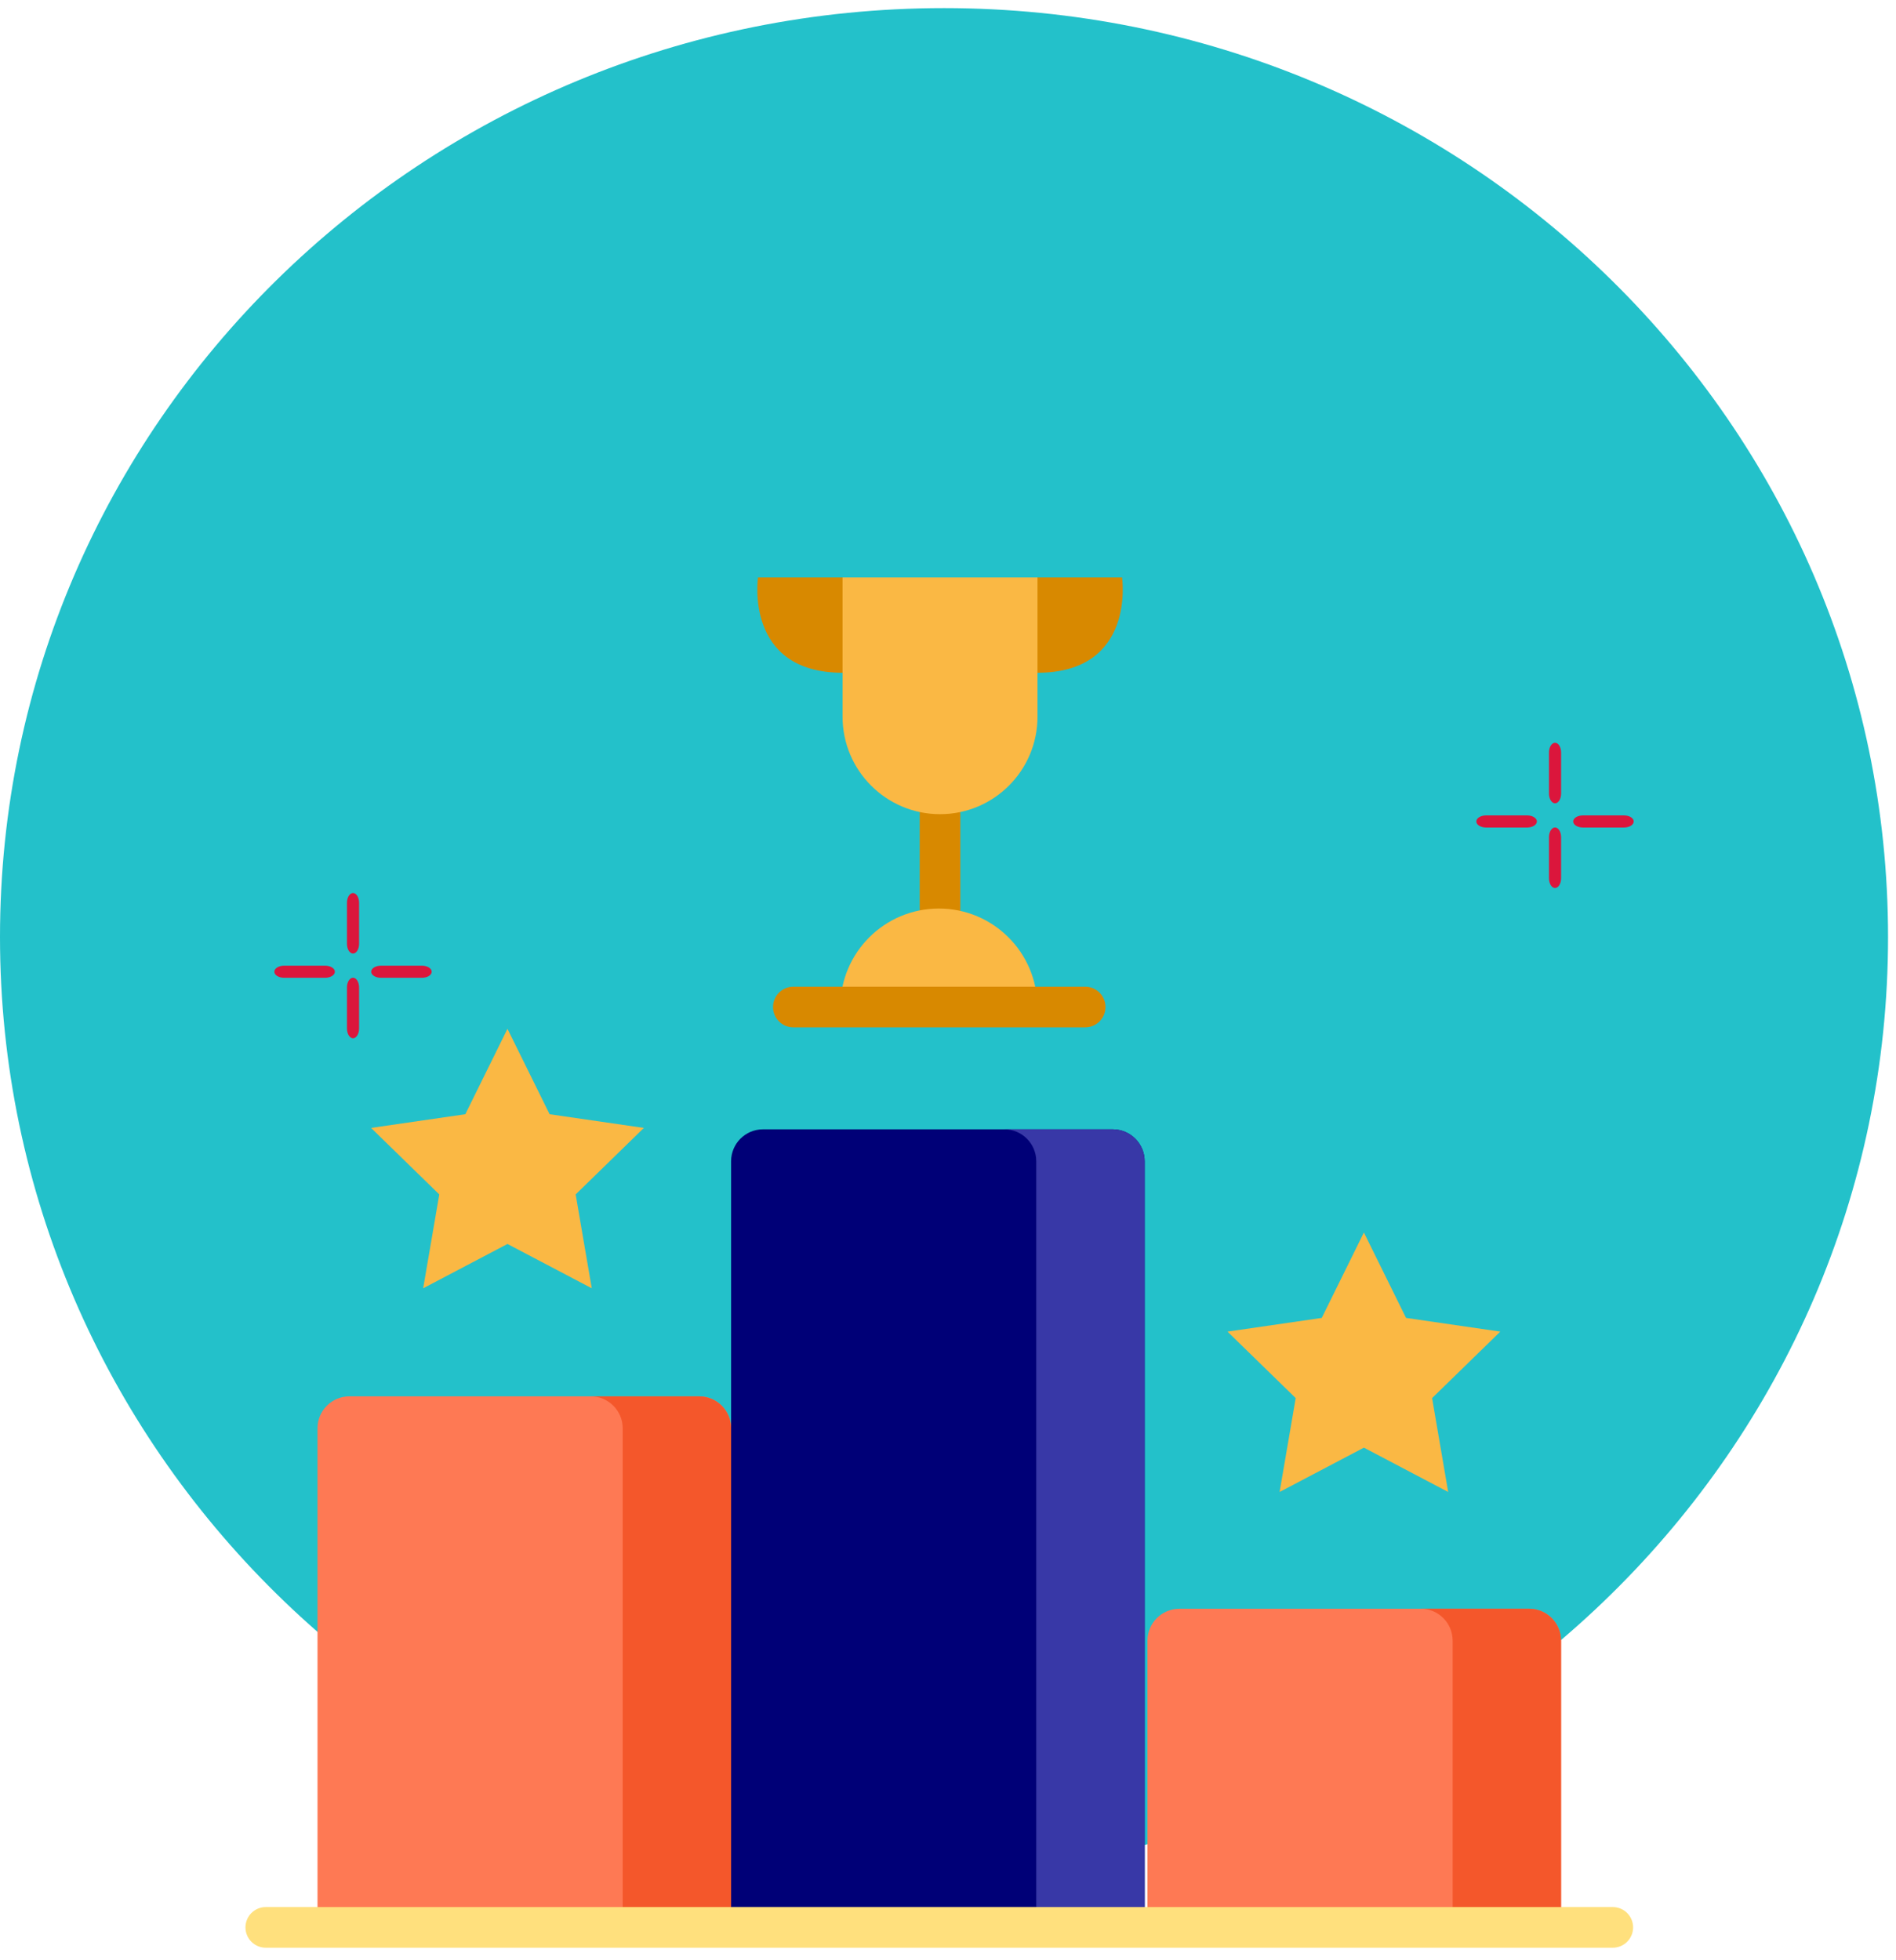 <svg width="149" height="154" viewBox="0 0 149 154" fill="none" xmlns="http://www.w3.org/2000/svg">
<path fill-rule="evenodd" clip-rule="evenodd" d="M148.375 73.625C148.375 113.935 115.16 146.613 74.187 146.613C33.215 146.613 0 113.935 0 73.625C0 33.314 33.215 0.637 74.187 0.637C115.16 0.637 148.375 33.314 148.375 73.625" fill="#23C1CA"/>
<path d="M107.184 96.843L110.496 103.554L117.903 104.631L112.543 109.855L113.808 117.232L107.184 113.749L100.559 117.232L101.824 109.855L96.465 104.631L103.871 103.554L107.184 96.843Z" fill="#FAB844"/>
<path d="M39.88 80.839L43.193 87.55L50.599 88.626L45.239 93.851L46.505 101.227L39.88 97.745L33.255 101.227L34.521 93.851L29.161 88.626L36.567 87.55L39.88 80.839Z" fill="#FAB844"/>
<path d="M66.229 52.863C58.461 52.863 59.57 45.373 59.57 45.373H66.229L66.572 48.991L66.229 52.863Z" fill="#D88900"/>
<path d="M81.522 52.863C89.289 52.863 88.18 45.373 88.18 45.373H81.522L81.178 48.991L81.522 52.863Z" fill="#D88900"/>
<path d="M73.874 72.983C72.991 72.983 72.276 72.268 72.276 71.385V63.974C72.276 63.091 72.991 62.376 73.874 62.376C74.756 62.376 75.471 63.091 75.471 63.974V71.385C75.471 72.268 74.756 72.983 73.874 72.983Z" fill="#D88900"/>
<path d="M66.214 45.373V56.314C66.214 60.544 69.644 63.974 73.874 63.974C78.104 63.974 81.534 60.544 81.534 56.314V45.373H66.214Z" fill="#FAB844"/>
<path d="M66.041 79.128C66.041 74.853 69.507 71.388 73.782 71.388C78.056 71.388 81.522 74.853 81.522 79.128H66.041Z" fill="#FAB844"/>
<path d="M85.281 77.53H62.347C61.465 77.53 60.75 78.245 60.75 79.127C60.75 80.01 61.465 80.725 62.347 80.725H85.281C86.163 80.725 86.878 80.01 86.878 79.127C86.878 78.245 86.163 77.53 85.281 77.53Z" fill="#D88900"/>
<path d="M89.955 151.445H57.454V91.247C57.454 89.861 58.577 88.737 59.962 88.737H87.447C88.832 88.737 89.955 89.861 89.955 91.247V151.445Z" fill="#000077"/>
<path d="M87.447 88.737H78.928C80.313 88.737 81.435 89.861 81.435 91.247V151.445H89.955V91.247C89.955 89.861 88.832 88.737 87.447 88.737Z" fill="#3838A7"/>
<path d="M122.678 151.446H90.176V128.917C90.176 127.531 91.299 126.408 92.684 126.408H120.169C121.555 126.408 122.678 127.531 122.678 128.917V151.446H122.678Z" fill="#FE7954"/>
<path d="M120.169 126.405H111.649C113.035 126.405 114.158 127.529 114.158 128.914V151.443H122.677V128.914C122.677 127.529 121.555 126.405 120.169 126.405Z" fill="#F4572B"/>
<path d="M57.454 151.444H24.952V112.226C24.952 110.84 26.075 109.717 27.461 109.717H54.946C56.331 109.717 57.454 110.84 57.454 112.226V151.444H57.454Z" fill="#FE7954"/>
<path d="M54.946 109.719H46.427C47.812 109.719 48.935 110.842 48.935 112.228V151.446H57.454V112.228C57.455 110.842 56.332 109.719 54.946 109.719Z" fill="#F4572B"/>
<path d="M126.742 149.847H20.887C20.005 149.847 19.29 150.562 19.29 151.444C19.29 152.326 20.005 153.041 20.887 153.041H126.742C127.625 153.041 128.34 152.326 128.34 151.444C128.34 150.562 127.625 149.847 126.742 149.847Z" fill="#FFE07D"/>
<path fill-rule="evenodd" clip-rule="evenodd" d="M122.205 63.119C121.943 63.119 121.729 62.777 121.729 62.354V59.128C121.729 58.705 121.943 58.363 122.205 58.363C122.468 58.363 122.681 58.705 122.681 59.128V62.354C122.681 62.777 122.468 63.119 122.205 63.119" fill="#DB163C"/>
<path fill-rule="evenodd" clip-rule="evenodd" d="M122.205 69.774C121.943 69.774 121.729 69.432 121.729 69.009V65.783C121.729 65.36 121.943 65.018 122.205 65.018C122.468 65.018 122.681 65.36 122.681 65.783V69.009C122.681 69.432 122.468 69.774 122.205 69.774" fill="#DB163C"/>
<path fill-rule="evenodd" clip-rule="evenodd" d="M120.013 65.023H116.787C116.364 65.023 116.021 64.81 116.021 64.547C116.021 64.284 116.364 64.071 116.787 64.071H120.013C120.435 64.071 120.778 64.284 120.778 64.547C120.778 64.81 120.435 65.023 120.013 65.023" fill="#DB163C"/>
<path fill-rule="evenodd" clip-rule="evenodd" d="M127.623 65.023H124.397C123.975 65.023 123.632 64.81 123.632 64.547C123.632 64.284 123.975 64.071 124.397 64.071H127.623C128.045 64.071 128.388 64.284 128.388 64.547C128.388 64.81 128.045 65.023 127.623 65.023" fill="#DB163C"/>
<path fill-rule="evenodd" clip-rule="evenodd" d="M27.743 74.926C27.481 74.926 27.268 74.584 27.268 74.161V70.935C27.268 70.512 27.481 70.17 27.743 70.17C28.006 70.17 28.219 70.512 28.219 70.935V74.161C28.219 74.584 28.006 74.926 27.743 74.926" fill="#DB163C"/>
<path fill-rule="evenodd" clip-rule="evenodd" d="M27.743 81.581C27.481 81.581 27.268 81.239 27.268 80.816V77.59C27.268 77.167 27.481 76.825 27.743 76.825C28.006 76.825 28.219 77.167 28.219 77.59V80.816C28.219 81.239 28.006 81.581 27.743 81.581" fill="#DB163C"/>
<path fill-rule="evenodd" clip-rule="evenodd" d="M25.551 76.829H22.325C21.902 76.829 21.56 76.617 21.56 76.354C21.56 76.091 21.902 75.878 22.325 75.878H25.551C25.973 75.878 26.316 76.091 26.316 76.354C26.316 76.617 25.973 76.829 25.551 76.829" fill="#DB163C"/>
<path fill-rule="evenodd" clip-rule="evenodd" d="M33.161 76.829H29.935C29.513 76.829 29.17 76.617 29.17 76.354C29.17 76.091 29.513 75.878 29.935 75.878H33.161C33.584 75.878 33.926 76.091 33.926 76.354C33.926 76.617 33.584 76.829 33.161 76.829" fill="#DB163C"/>
</svg>
